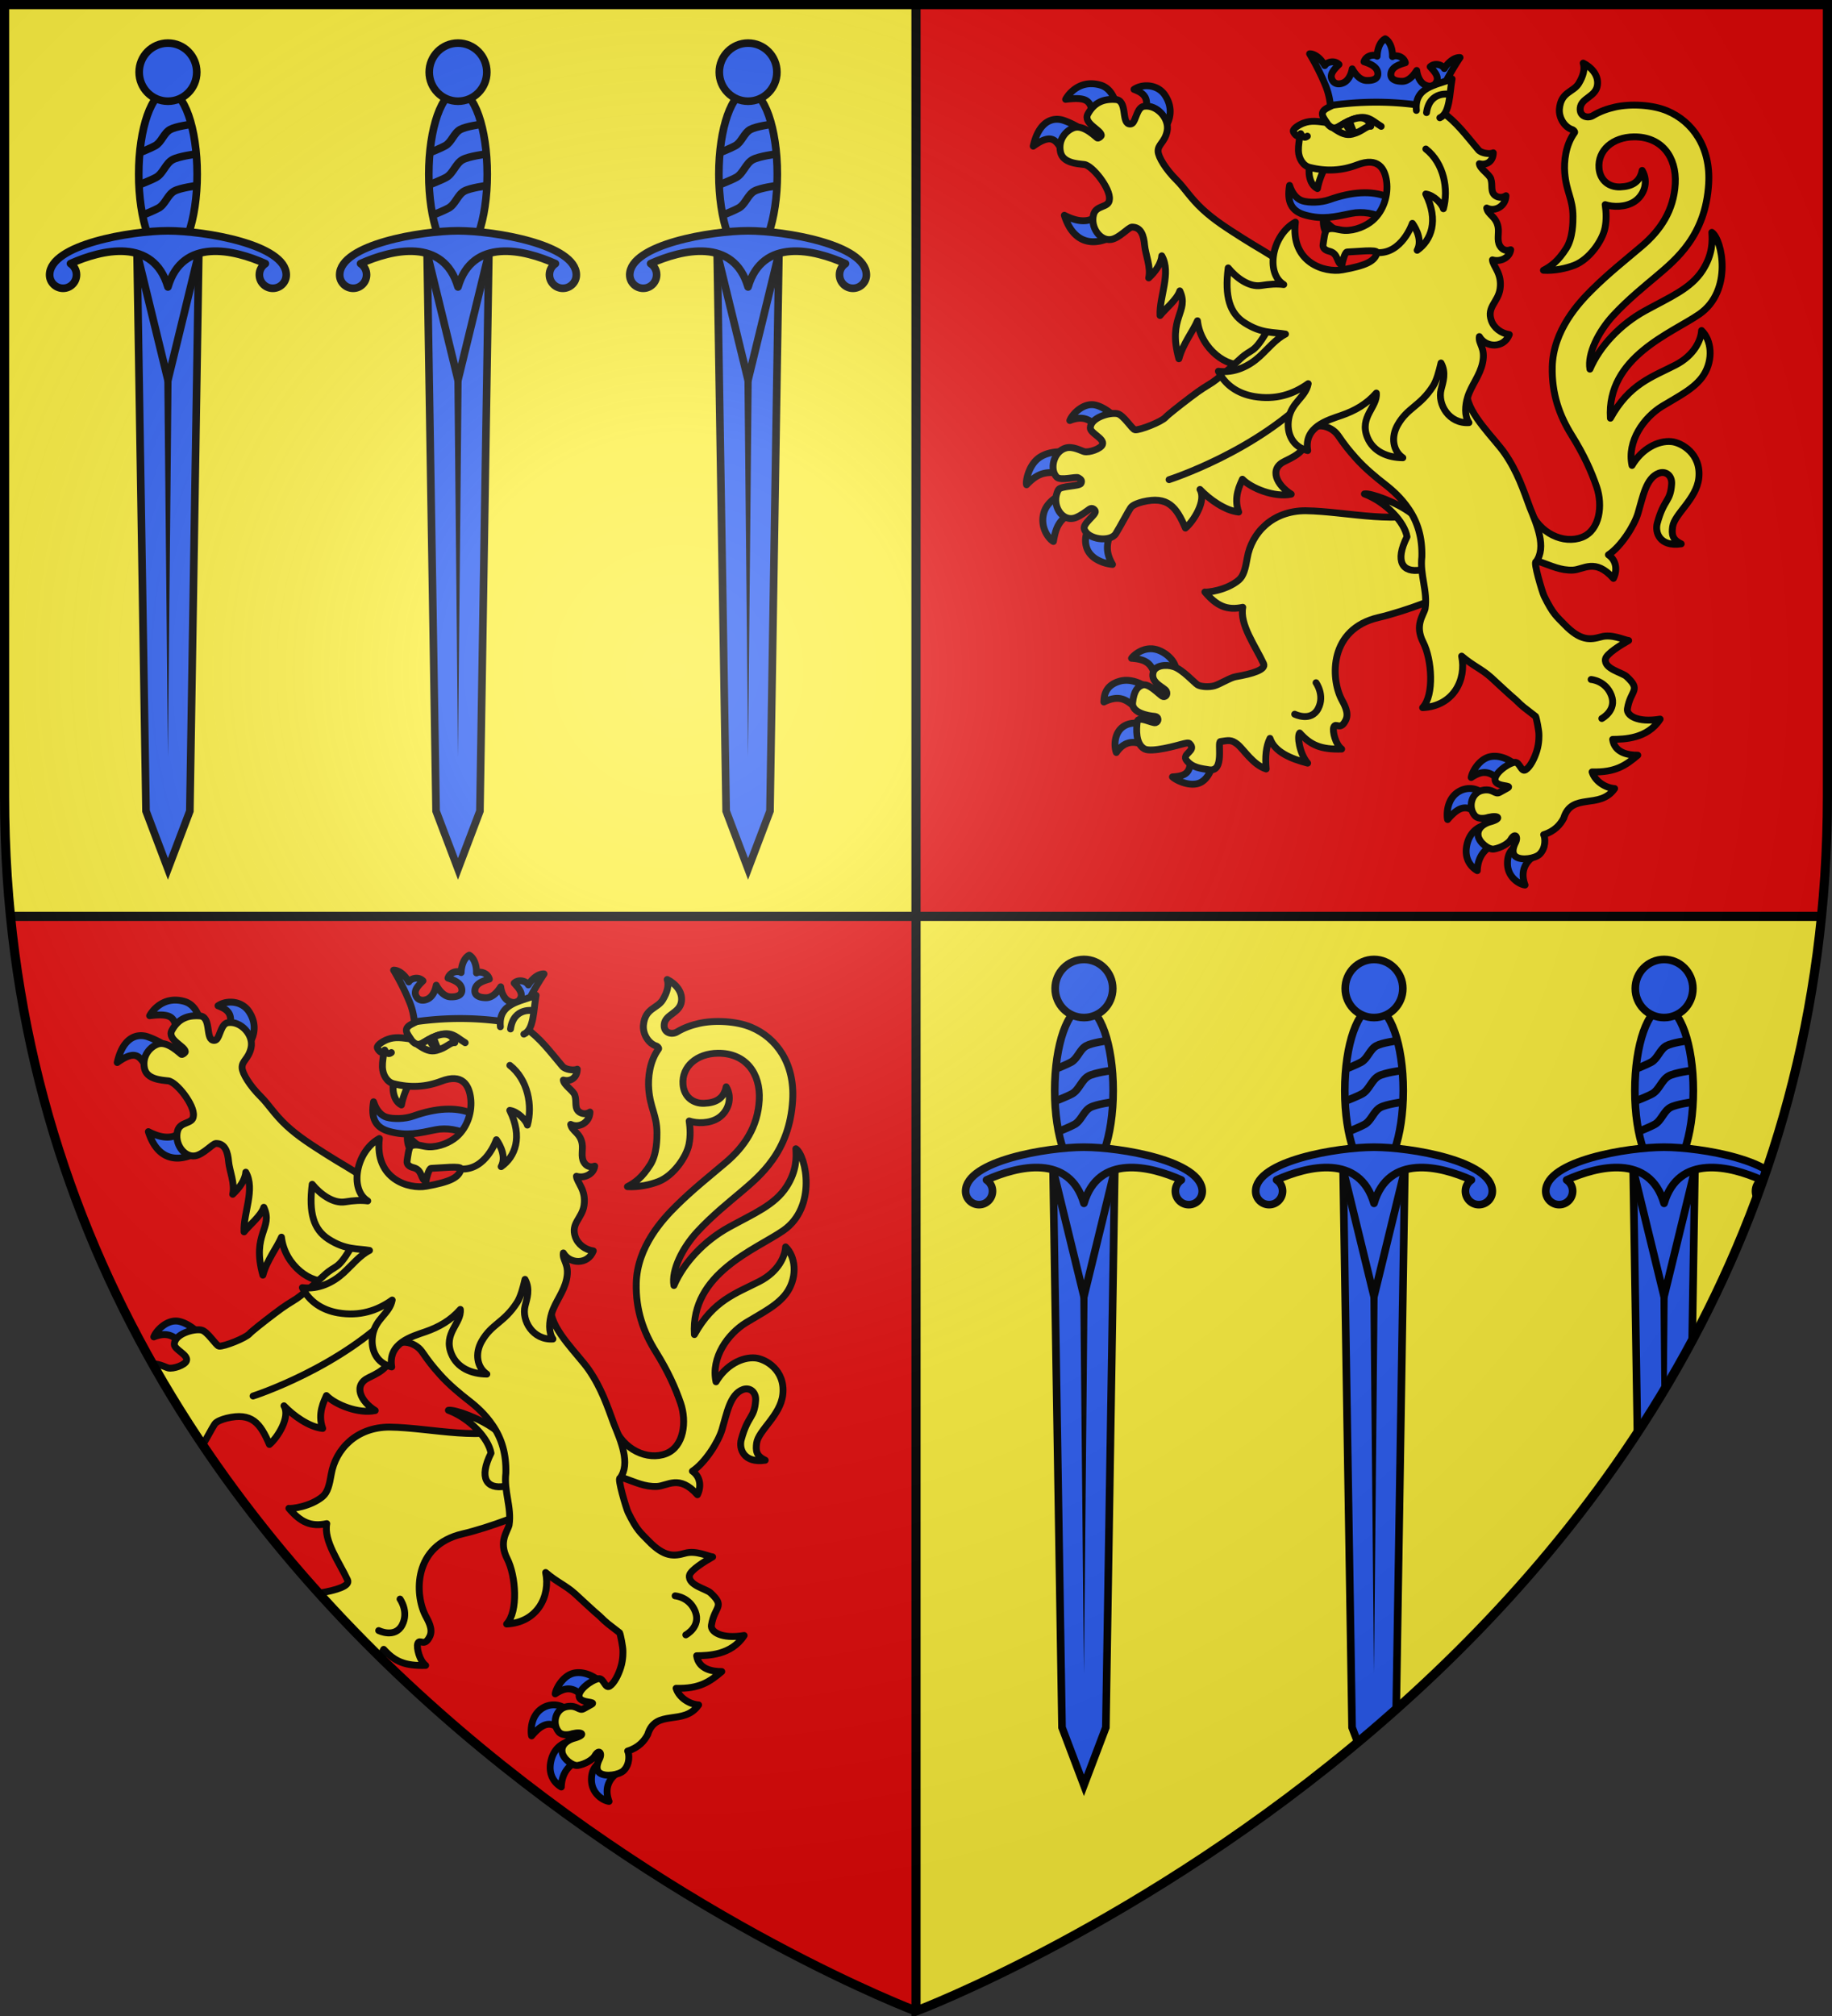 <svg xmlns="http://www.w3.org/2000/svg" xmlns:xlink="http://www.w3.org/1999/xlink" width="600" height="660"><rect width="100%" height="100%" fill="#333333" stroke="none"/><clipPath id="b"><path d="M300 658.397S1.5 546.095 1.5 260.688V1.5h597v259.188c0 285.407-298.5 397.71-298.5 397.71z"/></clipPath><radialGradient id="g" cx="221.445" cy="226.331" r="300" gradientTransform="matrix(1.353 0 0 1.349 -77.629 -85.747)" gradientUnits="userSpaceOnUse"><stop offset="0" stop-color="#fff" stop-opacity=".314"/><stop offset=".19" stop-color="#fff" stop-opacity=".251"/><stop offset=".6" stop-color="#6b6b6b" stop-opacity=".125"/><stop offset="1" stop-opacity=".125"/></radialGradient><path fill="#fcef3c" d="M300 1.5V300H3.438A395 395 0 0 1 1.5 260.746V1.5zm0 298.5v358.5-.103S570.894 556.4 596.553 300z"/><path fill="#e20909" fill-rule="evenodd" d="M3.438 300C29.008 556.446 300 658.5 300 658.5V300zM300 1.5V300h296.563a395 395 0 0 0 1.937-39.254V1.5z"/><g id="f"><g id="a" stroke-width="2.5" transform="translate(.072 -.252)"><path fill="#2b5df2" stroke="#000" d="m65.034 83.205-20.213-.001 2.929 182.575 7.178 18.945 7.178-18.944z"/><path fill-rule="evenodd" d="m56.392 95.059-1.464 153.03-1.464-153.03z"/><path fill="#2b5df2" stroke="#000" stroke-linejoin="round" d="m65.034 83.205-10.106 41.438-10.107-41.44z"/><ellipse cx="-54.934" cy="-57.301" fill="#2b5df2" stroke="#000" stroke-linejoin="round" rx="9.568" ry="27.259" transform="scale(-1)"/><ellipse cx="-54.935" cy="-23.874" fill="#2b5df2" stroke="#000" stroke-linejoin="round" rx="9.432" ry="9.514" transform="scale(-1)"/><path fill="#2b5df2" stroke="#000" stroke-linejoin="round" d="M89.276 94.638c2.43 0 4.433-1.997 4.401-4.437-.127-9.96-26.889-14.382-38.75-14.383-11.86 0-38.623 4.418-38.749 14.379-.03 2.44 1.972 4.437 4.402 4.437s4.402-1.988 4.401-4.437c0-1.543-.778-2.85-1.965-3.645 10.266-4.6 27.156-8.634 31.912 7.648 4.754-16.28 21.645-12.246 31.911-7.644-1.186.795-1.965 2.102-1.965 3.645 0 2.449 1.972 4.437 4.402 4.437z"/><path fill="none" stroke="#000" stroke-linejoin="round" d="M64.392 61.03s-5.427.704-7.386 1.782c-2.204 1.213-2.942 4.322-5.138 5.55-1.573.878-5.252 2.331-5.252 2.331m17.592-20.026s-5.715.736-7.763 1.863c-2.305 1.269-3.078 4.52-5.374 5.804-1.645.92-5.607 2.44-5.607 2.44m17.119-19.83s-5.029.675-6.906 1.708c-2.113 1.163-2.821 4.144-4.927 5.32-1.507.843-5.035 2.236-5.035 2.236"/></g><use xlink:href="#a" width="100%" height="100%" transform="translate(95)"/><use xlink:href="#a" width="100%" height="100%" transform="translate(190)"/></g><g clip-path="url(#b)"><use xlink:href="#c" width="100%" height="100%" clip-path="none" transform="translate(-300 300)"/><use xlink:href="#f" width="100%" height="100%" transform="translate(300 300)"/></g><g id="c" fill="#fcef3c" stroke="#000" stroke-linecap="round" stroke-linejoin="round" stroke-width="4.788"><path fill="#2b5df2" fill-rule="evenodd" stroke-width="2.25" d="M357.48 132.476c-3.328.03-6.392 3.267-7.102 5.196 3.593-1.427 6.054-.763 8.138 1.421l5.33-3.748s-2.838-2.48-5.698-2.837a5 5 0 0 0-.669-.032m-10.006 15.398c-1.81.01-4.657.313-6.972 1.85-3.63 2.41-4.643 7.883-4.29 8.98 3.575-3.713 6.278-4.813 12.903-3.421l.153-7.318s-.708-.097-1.794-.09m1.675 13.361s-5.815 1.858-7.225 6.472c-1.503 4.92 1.634 8.797 3.08 9.56.641-3.443 1.4-8.377 8.159-9.736zm8.503 9.392c-1.036 2.006-2.928 5.015-1.768 8.617 1.412 4.387 6.923 5.433 8.477 5.54-2.683-4.578-1.83-7.772.335-12.2zm132.015 76.96a7.3 7.3 0 0 0-1.495.115c-3.704.684-6.077 5.056-6.335 6.829 3.581-2.3 5.986-2.473 9.811 1.478 1.221-1.435 3.04-3.409 4.87-5.404-.483-.603-3.404-2.945-6.85-3.018m-8.012 10.562a6.83 6.83 0 0 0-3.598.838c-4.69 2.532-4.186 8.555-3.947 9.309 4.16-4.92 6.93-4.882 10.482-.97l.711-7.762c-.414-.513-1.826-1.326-3.648-1.415m4.906 11.98s-4.705.571-6.076 6.196c-1.37 5.619 2.36 8.173 3.345 8.7.148-4.32 2.295-7.917 7.441-9.054zm10.509 6.49c-1.13.815-3.459 2.025-3.353 6.232.114 4.525 4.038 6.704 5.75 6.888-1.58-4.236-.043-7.375 2.728-9.294zm-120.221-64.223c-3.487.014-5.969 2.61-6.258 3.117 6.405.419 6.709 2.94 8.43 7.426 2.442-1.775 4.597-3.296 6.009-4.112.123-1.036-1.42-4.09-5.048-5.728-1.11-.501-2.157-.707-3.133-.703m-7.809 10.324a7.8 7.8 0 0 0-2.167.25c-5.349 1.425-5.271 5.498-5.347 6.853 5.922-2.88 8.098 0 11.528 2.846l2.88-7.448c-1.057-.738-3.81-2.442-6.894-2.501m7.39 14.85s-4.686-1.927-8.111.026c-3.693 2.105-3.409 7.06-2.708 8.762 3.139-4.594 7.245-3.71 10.31-1.551zm13.144 9.531c.964 6.022-1.424 6.985-5.585 7.243 1.412 1.296 6.14 3.453 9.271 1.8 3.44-1.816 4.316-7.207 3.974-7.344zm-32.146-219.69c-4.926-.029-7.689 3.744-8.424 5.118 8.781-1.107 7.957 1.446 9.437 6.69l7.671-2.99c-.62-2.752-1.714-7.222-5.727-8.378a10.9 10.9 0 0 0-2.957-.44m18.447.675c-1.654-.074-3.287.36-4.474 1.182 3.398 1.31 5.252 2.813 3.396 8.442l6.388 4.483c1.669-1.92 3.483-6.358.337-11.058-1.346-2.012-3.52-2.954-5.647-3.049m-29.348 10.972c-2.938-.162-6.509 1.641-8.136 8.793 7.798-5.587 7.69-.015 11.428 3.802l5.393-8.679s-2.887-2.158-6.777-3.533a7 7 0 0 0-1.908-.383m15.184 28.906c-3.334 5.104-7.617 5.328-13.124 2.518 3.297 10.484 11.362 10.578 18.813 4.946z"/><path fill-rule="evenodd" stroke-width="2.25" d="M515.138 186.641c3.497-.147 7.277-4.019 13.282 2.71 1.249-2.52 1.124-5.768-1.648-7.718 4.079-2.647 8.457-9.483 9.687-13.585 1.603-5.345 2.617-11.593 6.857-13.14 2.25-.82 4.356.797 4.163 3.563-.42 6.004-2.502 4.712-4.707 12.817-.828 3.043.806 7.817 7.846 6.764-2.98-1.375-3.137-3.192-2.816-5.592.559-4.168 7.81-9.048 8.569-15.895.892-8.052-5.687-11.676-8.952-11.987-4.371-.417-9.698 2.335-12.917 7.797-1.701-7.954 3.863-15.69 9.896-19.39 5.055-3.1 10.796-5.813 13.61-10.28 3.171-5.035 2.533-11.37-.72-14.492-.167 3.012-2.276 8.07-8.592 11.309-7.666 3.931-15.078 6.187-21.269 17.39-1.299-20.044 20.195-27.856 29.125-34.062 11.084-7.702 7.464-24.486 4.1-26.777.195 2.81.31 7.211-3.038 12.415-3.873 6.02-10.646 8.749-18.818 13.245-8.128 4.473-14.875 11.617-18.075 19.114-.882-5.06 2.865-12.39 7.584-17.522 4.888-5.316 10.728-9.977 14.049-12.792 6.615-5.608 16.25-13.37 17.251-30.39.706-11.971-5.25-20.354-13.6-23.852-4.898-2.052-12.078-2.36-17.021-1.25-2.48.555-4.954 1.411-7.275 2.807-1.635.982-4.456.377-4.172-2.476.334-3.362 5.135-3.61 5.646-7.55.422-3.25-2.049-5.864-4.663-7.157.654 1.991-.056 4.301-1.427 6.606-1.789 3.003-5.838 2.683-6.365 8.366-.261 2.843 1.634 6.047 4.324 6.842.319.195.854.625.626.937-2.968 4.074-3.505 9.463-3.204 13.201.502 6.242 2.66 8.442 2.688 14.222.009 1.802.006 6.997-2.16 10.422-2.673 4.221-4.96 5.894-7.506 7.224 3.592.225 7.433-.608 10.12-1.651 4.969-1.928 9.185-8.066 10.023-12.135.559-2.71.433-5.243.077-7.71 2.432.822 6.667.94 9.63-1.023 3.042-2.016 4.726-6.37 2.489-10.167-.773 3.848-3.345 5.244-7.205 5.398-3.674.145-6.611-2.15-6.932-6.14-.473-5.881 4.527-10.166 11.4-10.247 9.105-.109 14.051 6.577 13.568 15.326-.484 8.769-4.827 15.224-10.967 20.443-5.275 4.484-10.826 8.84-16.316 14.29-4.281 4.25-12.716 13.26-12.999 25.206-.21 8.852 2.365 16.01 6.394 22.46 4.028 6.45 6.415 11.823 8.133 16.825 2.066 6.011 1.098 14.214-4.724 16.515-6.03 2.383-14.217-1.227-17.123-9.095-1.033 5.75-2.443 17.64 3.378 17.195 3.525 1.214 6.7 2.835 10.696 2.666zM427.61 167.204c-10.943-.004-17.726 7.303-19.128 15.455-.602 3.5-1.171 5.893-2.807 7.27-4.012 3.379-10.461 4.094-11.062 3.869 3.854 4.591 7.263 6.129 12.403 5.014-1.071 5.652 4.13 12.665 6.815 18.453.907 1.954-3.65 3.331-9.126 4.272-1.782.305-5.278 2.5-6.99 2.978-1.775.495-4.454.322-5.482-.314-1.064-.657-4.9-4.982-7.814-5.94-2.713-.89-6.108-.38-6.739 1.83-1.004 3.524 3.682 4.934 4.307 6.18.604 1.206-.435 2.17-1.314 1.664-1.042-.6-4.403-4.333-6.48-3.674-1.565.497-2.854 1.9-3.248 5.79-.333 3.295 5.059 4.302 7.098 4.457 1.66.127 1.444 1.77.444 2.083-1.077.336-5.78-2.48-6.047-.248-.267 2.234-.617 7.1 2.334 8.81 2.32 1.343 11.04-1.208 12.039-1.46 1.19-.3 2.35-.649 2.737-.291 2.63 2.432-2.75 3.3-.929 5.56 1.937 2.4 4.736 2.62 7.317 3.045 5.303.874 2.613-9.176 3.785-9.237 2.531-.352 3.522-.739 5.562.908 2.04 1.646 5.105 6.738 9.4 8.065-.375-3.892-.066-7.394 1.249-10.01 1.492 4.468 6.87 6.682 12.331 8.105-2.733-3.194-3.48-8.99-2.605-9.875 3.59 3.999 6.965 5.455 13.747 5.26-2.019-1.498-3.051-5.873-2.605-7.104.684-1.888 2.163 1.4 3.982-2.436 1.146-2.418-.703-5.332-1.47-6.839-3.515-6.91-4.046-22.91 12.188-26.688 8.83-2.055 22.172-7.186 23.327-8.638 9.204-11.576.707-21.358-4.042-26.97-12.015 5.733-29.366.85-43.177.656M374.877 80.332c.256 2.926 2.148 7.151 1.335 10.653 2.108-1.993 4.044-4.513 4.283-7.23 3.188 5.609-.873 13.434-.564 19.54 1.63-2.117 5.58-5.235 6.47-8.053 3.205 6.936-4.104 8.506-.307 22.217 1.32-4.95 4.675-9.045 6.087-12.44 1.082 9.425 10.136 15.647 15.238 14.086 11.698 15.254 25.785 9.315 25.105-7.278 0 0-11.058-24.463-13.918-26.574-3.105-2.291-7.056-4.36-11.56-7.236-5.086-3.246-9.259-5.852-13.202-9.5s-5.842-6.92-8.424-9.482c-3.636-3.606-6.051-7.61-6.129-9.47-.094-2.275 2.11-2.885 2.927-6.498.972-4.3-3.446-8.91-7.556-8.271-2.343.364-2.594 4.724-3.859 5.601-.298.207-.655.278-1.114.144-2.402-.702-.425-7.685-4.307-7.961s-6.976.904-9.074 4.712c-1.687 3.06 4.159 5.148 4.379 6.946.05.403-.798.987-1.208.977-.271-.006-4.45-4.512-7.72-3.422-2.547.85-5.31 3.836-4.44 7.979.754 3.582 5.496 3.837 7.773 4.08 2.7.29 8.736 7.996 8.25 11.468-.15 2.798-4.309 1.697-5.183 4.906-1.122 4.115 2.097 8.727 5.718 8.179 2.71-.41 5.62-3.938 6.852-4.053 2.987-.017 3.864 2.73 4.148 5.98"/><path fill-rule="evenodd" stroke-width="2.25" d="M446.853 161.701c7.13 2.679 13.178 9.283 13.96 14.03-4.108 8.19-1.398 11.851 4.474 10.871 4.792-.797 4.8-4.623 3.538-9.037-1.126-3.939-2.84-6.6-6.488-9.416-4.764-3.678-13.436-6.808-15.484-6.448"/><path fill-rule="evenodd" stroke-width="2.25" d="M512.126 267.852c2.622-8.61 11.877-2.684 16.679-9.698-2.918-.19-6.401-2.303-7.378-5.438 7.611.228 11.048-2.157 14.96-5.48-3.064.019-7.587-.746-8.229-5.171 3.665-.073 11.34-.105 15.558-6.637-7.442 1.242-11.063-1.23-10.72-3.367 1.014-6.318 4.707-5.978-.302-10.6-1.408-1.3-7.386-2.458-6.899-5.675.259-1.706 5.2-4.76 7.607-6.09-1.541-.17-5.449-2.202-9.017-1.205s-6.747 1.44-12.075-4.109c-2.45-2.562-3.657-3.24-6.593-9.248-.59-1.208-3.651-11.414-2.628-11.228 3.486-4.778.237-12.15-1.983-17.632-2.162-5.849-4.075-11.758-8.299-17.88-3.244-4.704-11.89-12.743-12.354-19.039-.607-8.16-.761-16.871-.257-21.115 1.382-11.63 1.87-13.84-9.146-17.584-6.511-2.213-29.13-8.02-39.836 3.824-5.47 6.052-11.36 5.647-16.118 13.729s-4.866 5.51-8.987 9.366-7.852 6.85-9.033 7.614c-2.36 1.53-3.192 1.836-7.164 4.853s-7.52 5.838-8.181 6.579c-1.324 1.48-8.413 4.264-9.992 4.083-.975-.111-3.75-4.899-5.831-5.286-2.609-.486-8.752 1.354-8.824 4.67-.039 1.775 4.735 3.46 3.98 5.451-.514 1.356-4.275 2.697-5.943 2.313-.953-.22-3.704-1.818-5.963-1.212-4.22 1.134-5.507 7.227-3.006 9.602 1.272 1.207 6.22-.274 6.964.158.842.49 1.382.876.93 1.828-.49 1.034-6.616.758-7.39 2.104-2.63 4.583 1.114 11.118 5.904 9.035 1.61-.7 3.148-1.874 4.225-2.657.956-.694 1.846.178 1.942.702.22 1.193-4.198 3.984-3.607 5.794 1.137 3.482 8.537 4.39 10.337 1.484 1.396-2.256 4.238-7.606 4.773-8.332.267-.363.682-1.177 3.993-2.063 8.261-1.988 11.02 1.61 14.02 8.595 2.69-2.272 6.933-8.983 4.763-12.657 3.07 3.248 8.236 6.947 12.677 7.412-1.789-4.926.515-9.074 1.225-10.76 2.837 2.941 10.498 6.075 15.983 4.904-4.718-2.954-7.41-8.29-2.127-10.78s6.628-3.924 7.84-8.603c1.214-4.678 7.289-3.213 9.594.09s3.228 4.526 5.903 7.536c2.878 3.239 6.748 6.425 9.28 8.383 2.86 2.213 5.521 4.638 7.924 8.137 3.079 4.482 4.53 9.555 4.368 15.722-.702 5.944 1.951 11.199 1.062 16.989-.534 2.199-3.51 5.381-.634 11.017s3.683 17.278-.173 21.399c10.158-.507 14.396-9.24 12.773-16.87 3.876 3.293 6.516 4.17 9.662 7.001 1.192 1.072 6.59 6.143 7.94 7.204 2.752 2.688 2.38 2.218 6.627 5.538.305.6 1.078 4.702 1.074 5.759 0 .305.168 2.75-.7 5.555-.767 2.482-2.189 5.26-3.647 6.16-1.5.927-1.92-2.747-3.647-2.45-2.285.39-6.936 3.816-6.316 6.02.604 2.144 5.932 1.335 3.97 2.42l-2.51 1.39c-1.542.852-2.048-1.23-5.312-.727-4.011.618-5.087 5.569-2.895 8.25 1.441 1.765 4.525.65 4.525.65 3.425-.79 4.6.44.28 1.562 0 0-4.17 1.167-3.65 4.474.355 2.255 3.477 4.638 5.177 4.35 2.255-.381 4.782-1.81 5.517-3.094 1.378-2.41 2.518-.962 1.549.956-.551 1.09-1.5 3.415.05 4.594 1.89 1.437 6.428.617 7.844-.753 2.167-2.097 1.855-5.45 1.324-6.408 3.594-1.11 5.502-3.346 6.563-5.408z"/><path fill="none" stroke-width="2.25" d="M382.879 157.035s29.083-9.3 47.571-28.895m90.66 94.314s4.721.331 6.595 5.12c1.954 4.995-3.097 7.655-3.097 7.655m-93.593-11.719s2.95 4.112.711 8.445c-2.335 4.518-7.698 1.866-7.698 1.866"/><path fill="#2b5df2" fill-rule="evenodd" stroke-width="2.25" d="M464.062 75.536c-3.877-.973-7.618-1.905-10.695-3.869-2.866-1.829-7.19-2.52-10.69-1.812-5.63 1.14-9.27 2.113-14.99.612-4.819-1.264-6.255-4.424-5.342-9.769 1.005 3.113 2.704 4.616 4.33 5.085 2.09.603 5.82.609 8.738-.427 15.102-5.363 24.983-.845 28.649 10.18"/><path fill-rule="evenodd" stroke-width="2.25" d="M429.028 54.12c-.62 1.495-.517 6.149 2.453 7.627.471-2.642 1.755-5.702 2.709-7.264zm4.51 17.273c-.377 1.624.085 3.69.831 4.957l3.576-.821c-1.822-1-3.443-2.48-4.407-4.136"/><path fill-rule="evenodd" stroke-width="2.25" d="M481.09 138.365c-1.502-2.247-1.271-5.638-.396-8.435 1.193-3.812 3.97-6.924 4.868-11.155 1.046-4.95-1.45-6.146-1.06-8.587 2.064 3.676 8.017 3.957 9.808-.665-2.649-.375-5.042-2.134-5.895-4.614-1.537-4.467 2.255-6.011 2.868-10.338.723-5.104-2.301-7.328-2.494-9.489 2.537.775 5.619-.65 5.986-3.318-1.347.5-2.729.152-3.578-1.332-1.02-1.78-.203-4.122-.546-6.057-.636-3.593-3.381-4.034-3.733-6.271 2.676 1.354 6.24-.594 6.305-4.028-.992.644-2.278.73-3.347.064-1.921-1.197-.896-3.493-1.613-5.597-.519-1.524-3.588-3.281-3.76-4.946 2.313.63 4.518-.727 4.559-3.57-1.206.536-3.934.146-4.836-.921-4.223-4.996-7.194-9.13-12.17-12.644-4.036-2.85-14.467-4.791-22.55-5.277-5.958-.357-11.019 2.218-14.674 4.091-3.185 1.633-1.197 3.286-.37 4.846-2.722-.335-5.048-.803-7.624.2-1.486.577-3.424 1.838-3.267 2.674.09.483 1.149 2.053 2.052 1.479-.058 1.874-.431 2.938-.375 4.882.073 2.557 1.535 4.899 3.617 5.43 5.519 1.406 10.583 1.117 15.666-.824 6.884-2.628 9.051 1.269 9.6 5.471.554 4.237-.84 9.487-4.651 12.77-1.98 1.706-5.61 3.388-9.14 3.23-1.981-.088-3.894-1.074-5.63-.313-.886.389-1.116 3.304-1.383 4.9-.208 1.245.75 1.928 2.072 2.25 3.066.745 2.271 3.946 4.1 4.456.123-.837.936-4.2 1.689-4.222 3.026-.087 9.983-.948 9.768.196-.542 2.878-3.832 4.288-11.31 5.641-5.8 1.05-17.023-2.328-15.391-15.617-7.585 4.14-9.992 16.6-3.824 20.436-2.219-.303-4.674-.135-7.361.305-3.994.655-8.249-2.586-10.824-5.75-1.188 9.46.513 14.815 5.291 17.92 5.679 3.688 9.625 3.037 13.476 3.732-3.24 1.647-5.569 4.672-8.534 7.388-3.333 3.053-8.154 5.494-13.449 4.787 2.215 4.566 6.485 7.37 11.686 8.261 7.017 1.204 12.86-.7 17.733-4.2-.834 4.498-5.48 6.073-6.397 11.509-.82 4.857 1.36 9.232 6.238 10.4-1.316-7.792 6.506-9.935 11.127-11.545 4.373-1.524 8.184-3.68 11.348-7.288.45 4.605-5.696 7.782-2.92 14.557 1.866 4.555 6.518 6.584 11.598 6.626-3.237-2.218-3.97-6.744-1.687-10.754 3.278-5.759 7.317-6.03 11.598-12.719 1.135-1.775 1.942-4.726 2.591-7.549 1.74 3.223.675 6.128.028 8.687-1.216 4.806 2.584 11.27 9.116 10.837"/><path fill="#2b5df2" fill-rule="evenodd" stroke-width="2.25" d="M435.691 34.547c11.674-1.698 23.298-1.433 34.872.871.189-1.831.882-4.292 1.815-6.296a78 78 0 0 1 5.8-10.278c-1.538-.103-3.594 1.106-5.146 3.606-.567-1.15-3.012-2.064-4.634-.593 1.3 1.49 3.238 3.328 1.855 5.335-.99 1.437-2.769 1.14-3.95.375-1.06-.686-2.018-2.234-2.314-4.498-1.53 2.46-3.236 3.568-4.749 3.568-2.526.001-3.754-.875-3.72-2.263.06-2.436 2.843-3.282 4.744-3.827-.564-2.115-3.114-2.674-4.214-2.017.054-2.942-1.018-5.074-2.366-5.822-1.385.68-2.561 2.756-2.655 5.696-1.065-.71-3.64-.28-4.31 1.805 1.872.64 4.61 1.623 4.548 4.06-.035 1.387-1.306 2.2-3.83 2.073-1.51-.076-3.158-1.268-4.564-3.801-.408 2.247-1.442 3.745-2.535 4.377-1.218.705-3.01.912-3.927-.572-1.28-2.074.746-3.813 2.12-5.236-1.547-1.55-4.035-.758-4.658.36-1.425-2.573-3.419-3.884-4.96-3.858a78 78 0 0 1 5.28 10.556c.832 2.047 1.4 4.54 1.498 6.379"/><path fill-rule="evenodd" stroke-width="2.25" d="M463.882 36.145c-.73-7.637 6.327-8.204 11.695-10.307-.88 4.868-.665 11.25-4.004 12.72"/><path fill="none" stroke-width="2.25" d="M474.756 30.88s-6.527-1.315-7.554 5.987m-41.21 6.885s.828 1.958 2.183.828m6.288-4.458c2.247 3.208 3.933 1.257 5.87.206 7.058-3.826 8.501-1.064 12.022 1.04m-1.399 41.333c8.209.52 11.613-9.574 11.613-9.574s3.714 4.853 1.567 8.81c4.608-3.238 7.138-9.708 2.815-18.424 2.68.41 5.336 3.215 5.775 4.825 1.743-6.286.217-14.88-5.75-19.563"/><path stroke-width="2.25" d="M437.06 42.185c2.192 1.455 3.836 2.242 5.91 1.703 3.346-.87 4.437-2.725 5.981-2.545-1.286-4.23-5.443-2.775-8.617-1.015-1.419.787-2.331 1.423-3.274 1.857"/><path fill-rule="evenodd" stroke-width="2.25" d="M442.178 39.64c-.278.167.447 1.885 1.061 3.33-.555-.029-2.176-.825-2.317-2.492.389-1.076 1.256-.837 1.256-.837"/></g><path fill="none" stroke="#000" stroke-width="3" d="M300 1.5v657M3.438 300h593.125"/><path fill="url(#g)" fill-rule="evenodd" d="M300 658.5s298.5-112.32 298.5-397.772V1.5H1.5v259.228C1.5 546.18 300 658.5 300 658.5"/><path fill="none" stroke="#000" stroke-width="3" d="M300 658.397S1.5 546.095 1.5 260.688V1.5h597v259.188c0 285.407-298.5 397.71-298.5 397.71z"/></svg>
